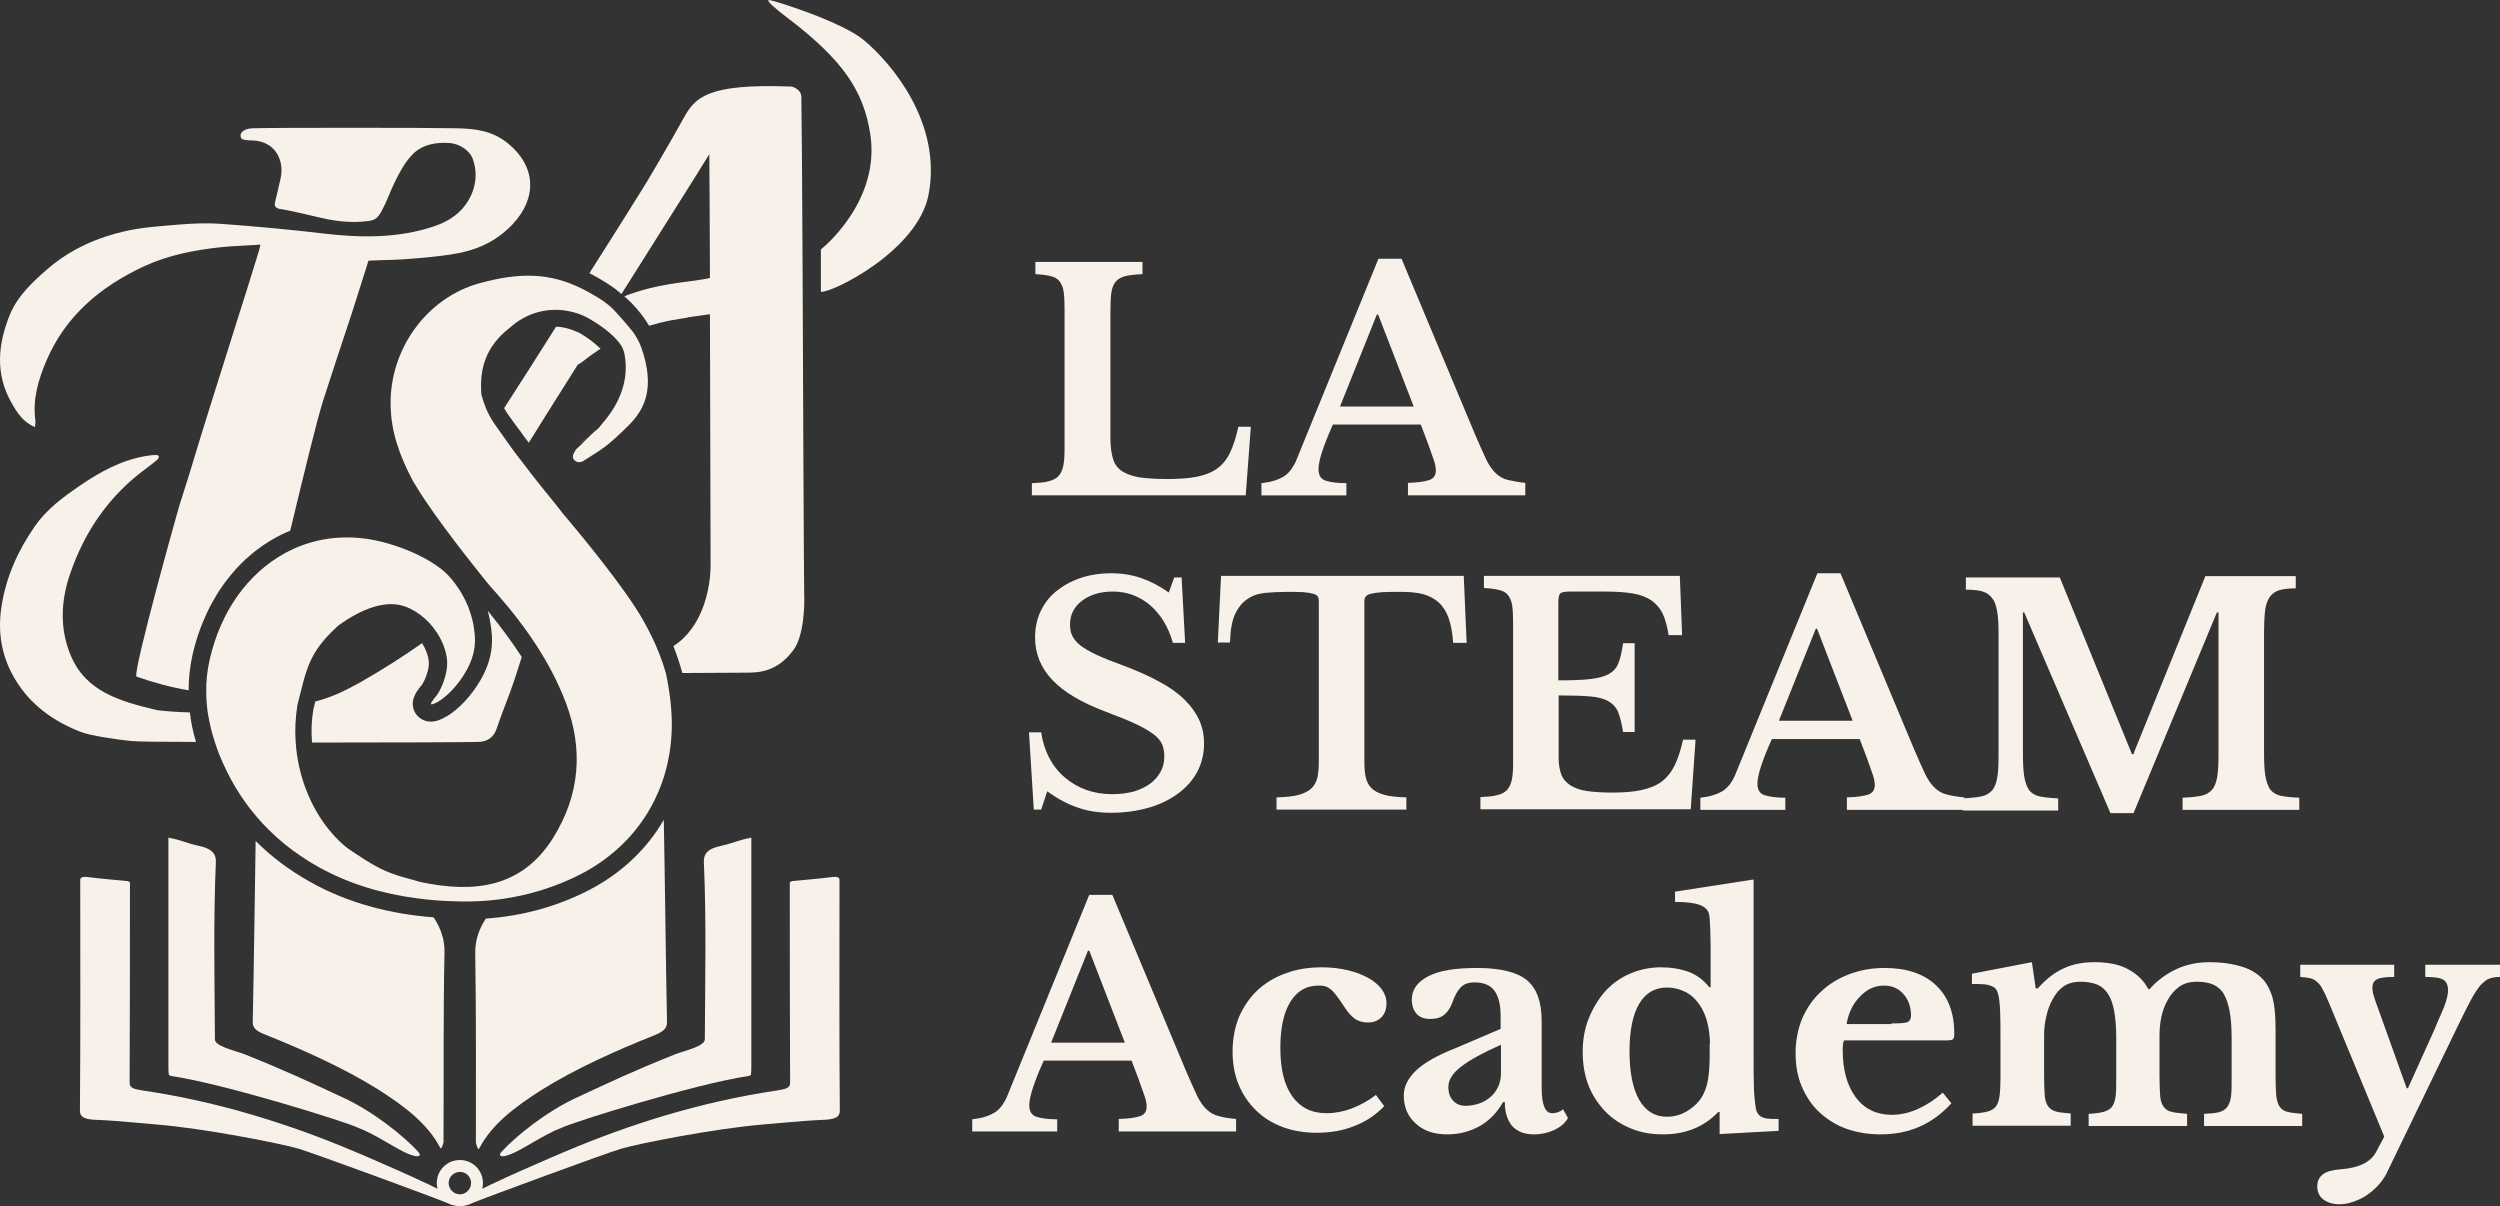 <?xml version="1.0" encoding="UTF-8"?>
<svg id="Capa_1" data-name="Capa 1" xmlns="http://www.w3.org/2000/svg" viewBox="0 0 779.73 376.2">
  <rect x="0" y="0" width="779.73" height="376.2" fill="#333333" stroke="none"/>
  <g>
    <g>
      <g>
        <path d="m52.53,261.5c0-.3.1-.3.2-.2,4.2.8,5.1,1.6,9.2,2.5,4.5.9,5.5,2.8,5.4,5.1-.8,18.3-.4,36-.3,55.2-.1,2.2,6,3.5,9.2,4.7,12.8,5.1,20.6,8.8,30.5,13.4,9.9,4.5,19.3,12.3,23.5,16.8.5.6,1.2,1.3.2,1.6-.6.2-2-.3-2.8-.6-3.6-1.3-10.6-6.3-15.8-8.2h0c-3.8-1.9-42-13.8-58.4-16.2-.3-.1-.6-.1-.8-.5-.1-1-.1-1.5-.1-2.5,0-23.6,0-47.4,0-71.1Z" style="fill: #f8f1ea; stroke-width: 0px;"/>
        <path d="m138.93,372.2c1.9,1.9,3.7,3.9,2.1,3.6-7.1-2.9-42.9-16-47.8-17.5s-29.5-6.4-44.6-7.6c-.6,0-12.4-1.2-17.9-1.4-4.1-.1-5.9-.7-5.8-3.1.2-22.9.1-45.7.1-68.6v-2.9c-.1-1.1.6-1.4,2.8-1.1,3.9.5,7.9.8,11.9,1.2,0,0-.1,0-.1-.1.3.2.6.3,1,.5h-.1c0,20.9,0,41.7-.1,62.6,0,1.6,1.6,1.9,4,2.3,24.4,3.6,46.6,10.8,66,19,.4.1,26.9,11.5,28.5,13.1Z" style="fill: #f8f1ea; stroke-width: 0px;"/>
        <path d="m138.33,356.2c-.1.7-.7,2.1-.8,2s-.4-.5-.4-.5c-3.7-7-10.6-12.5-19.5-18.1-10.3-6.4-22.4-11.9-35.1-17-2.6-1-3.8-2.1-3.7-3.9.4-18.8.6-37.6.9-56.4,4.9,4.9,10.5,9.1,16.9,12.7,6,3.4,12.5,6,19.5,7.9,6,1.6,12.2,2.7,19.1,3.2,2.4,3.6,3.5,7.2,3.4,11.1-.4,19.8-.2,39.4-.3,59Z" style="fill: #f8f1ea; stroke-width: 0px;"/>
      </g>
      <g>
        <path d="m234.33,261.5c0-.3-.1-.3-.2-.2-4.2.8-5.1,1.6-9.2,2.5-4.5.9-5.5,2.8-5.4,5.1.8,18.3.4,36,.3,55.2.1,2.2-6,3.5-9.2,4.7-12.8,5.1-20.6,8.8-30.5,13.4-9.9,4.5-19.3,12.3-23.5,16.8-.5.6-1.2,1.3-.2,1.6.6.2,2-.3,2.8-.6,3.6-1.3,10.6-6.3,15.8-8.2h0c3.8-1.9,42-13.8,58.4-16.2.3-.1.6-.1.8-.5.1-1,.1-1.5.1-2.5,0-23.6,0-47.4,0-71.1Z" style="fill: #f8f1ea; stroke-width: 0px;"/>
        <path d="m147.93,372.2c-1.9,1.9-3.7,3.9-2.1,3.6,7.1-2.9,42.9-16,47.8-17.5s29.5-6.4,44.6-7.6c.6,0,12.4-1.2,17.9-1.4,4.1-.1,5.9-.7,5.8-3.1-.2-22.9-.1-45.7-.1-68.6v-2.9c.1-1.1-.6-1.4-2.8-1.1-3.9.5-7.9.8-11.9,1.2,0,0,.1,0,.1-.1-.3.2-.6.3-1,.5h.1c0,20.9,0,41.7.1,62.6,0,1.6-1.6,1.9-4,2.3-24.4,3.6-46.6,10.8-66,19-.4.1-26.9,11.5-28.5,13.1Z" style="fill: #f8f1ea; stroke-width: 0px;"/>
        <path d="m208.03,318.9c0,1.8-1.1,2.8-3.7,3.9-12.8,5.1-24.9,10.6-35.2,17-8.9,5.6-15.8,11.1-19.5,18.1,0,0-.2.4-.4.5-.1.1-.7-1.3-.8-2,0-19.6.1-39.3-.2-58.9-.1-3.9,1-7.5,3.3-11,11.5-.8,22.3-3.8,32.2-8.9,10-5.2,18-12.7,23.3-21.9.4,21,.6,42.1,1,63.2Z" style="fill: #f8f1ea; stroke-width: 0px;"/>
      </g>
      <path d="m143.43,376.2c-4,0-7.2-3.2-7.2-7.2s3.2-7.2,7.2-7.2,7.2,3.2,7.2,7.2-3.2,7.2-7.2,7.2Zm0-10.7c-1.9,0-3.5,1.6-3.5,3.5s1.6,3.5,3.5,3.5,3.5-1.6,3.5-3.5-1.5-3.5-3.5-3.5Z" style="fill: #f8f1ea; stroke-width: 0px;"/>
    </g>
    <g>
      <g>
        <g>
          <path d="m159.93,69.9c-5.5,5.8-11.9,8.4-19.5,9.5-4,.6-8.2,1-12.2,1.3-4.4.4-6.8.3-13.3.6-2.1,6.5-3.2,10.3-5.2,16.4-3,9-6,18.1-8.9,27.1-1.8,5.5-6,22.8-10.3,40.7-14.8,6.1-26.2,20-30.5,38.8-.8,3.6-1.2,7.3-1.2,11-5.4-.9-11-2.4-16.3-4.3-.9-2.4,12.8-51.3,13.4-53.3,3.8-11.7,5.7-18.6,9.4-30.3,2.8-9,5.7-18,8.5-27,2.4-7.5,4.7-14.9,7-22.4.1-.4.2-.7.4-1.7-4.3.3-8.4.4-12.4.8-8.3.9-16.5,2.5-24,6-13.5,6.3-24.4,15.4-30.4,29.5-2.5,5.9-4.3,12-3.4,18.5.1.6-.1,1.2-.1,2.1-3.7-1.5-5.6-4.5-7.3-7.5-5.2-9.1-4.3-18.4-.5-27.7,2.5-5.9,7.1-10.1,11.8-14.2,7.1-6.1,15.5-9.8,24.5-11.8,5.5-1.2,11.2-1.5,16.8-2,4.1-.3,8.3-.5,12.5-.2,10.9.8,21.9,1.8,32.8,3.1,11.4,1.3,22.7,1.4,33.8-2.3,5.4-1.8,9.7-5,11.9-10.4,1.4-3.5,1.5-7.2.2-10.7-1-2.7-4.3-4.7-7.2-4.9-4.4-.3-8.7.5-11.7,3.7-2.3,2.4-4,5.6-5.5,8.7-1.7,3.5-2.1,5.3-4,8.8-1.1,2-1.9,2.8-3.9,3.1-5.3.7-10.1.2-15.2-1-4.1-.9-7.7-1.9-11.8-2.6-.7-.1-2.7-.2-2.4-1.9.2-1.2,1-4.1,1.8-7.8,1.2-5.7-1.7-11.5-8.7-11.8-1.3,0-3.1-.1-3.5-.6-.8-.9-.3-3.1,3.7-3.2,6-.2,53.3-.2,63.1,0,5.9.1,11.5.7,16.4,4.8,8.5,7,9.2,16.7,1.4,25.1Z" style="fill: #f8f1ea; stroke-width: 0px;"/>
          <path d="m61.13,231.4c-10.8,0-18.7-.1-20.4-.3-3.2-.3-12.5-1.6-15.5-2.8-8.5-3.3-15.7-8.4-20.5-16.4-4.2-7-5.5-14.5-4.3-22.5,1.4-9.4,5.2-17.8,10.6-25.5,3.6-5.1,8.6-8.8,13.7-12.3,6.4-4.4,13.1-8.1,20.9-9.4,1.2-.2,2.2-.3,3.1-.3s1.1.8.3,1.5-2,1.6-3.3,2.6c-11.4,8.3-19.1,19.3-23.7,32.5-3.1,8.7-3.5,17.6.1,26.1,4.7,11,15,14.1,26.9,16.9,3.3.4,6.7.6,10.2.7.3,3.1,1,6.1,1.9,9.2Z" style="fill: #f8f1ea; stroke-width: 0px;"/>
          <path d="m162.73,204.9c-.7,2.3-1.5,4.6-2.2,6.9-1.7,5.2-3.9,10.2-5.6,15.4-1,2.9-3,4.1-5.6,4.2-2.9.1-27.1.2-52,.2-.3-3.4-.2-6.9.4-10.3.2-.8.4-1.7.6-2.5,4.3-1.1,8.6-2.9,14.4-6.2,6.5-3.7,12.8-7.7,18.9-12,1.1,1.7,1.9,3.7,2.1,5.7.3,2.5-1.4,6.2-2,7.1l-.4.5c-1.6,2-3.3,4.3-2.3,7.4.6,1.8,2.1,3.1,3.9,3.6,1.2.3,2.4.2,3.7-.2,3.5-1.2,7.5-4.5,10.8-8.9,7.4-9.9,6.2-17.2,5.5-21.6l-.1-.4c-.1-.8-.3-1.9-.7-3.3,4.1,5,7.6,9.8,10.6,14.4Z" style="fill: #f8f1ea; stroke-width: 0px;"/>
        </g>
        <path d="m180.33,103.8c-1.1-.6-2.3-1.1-3.5-1.4-1.1-.3-2.3-.5-3.4-.5-6.1,9.7-12,18.9-16.2,25.4.8,1.4,1.7,2.7,2.9,4.3.7.9,1.4,2,2.3,3.1.6.9,1.5,2.1,2.5,3.4.3-.5.5-.9.8-1.3.7-1.2,6.6-10.6,14.5-23.1.6-.3,1.1-.6,1.6-1,1.1-.9,2.7-2.1,4.5-3.3.3-.2.6-.4,1-.6-1.7-1.5-4.2-3.5-7-5Zm0,0c-1.1-.6-2.3-1.1-3.5-1.4-1.1-.3-2.3-.5-3.4-.5-6.1,9.7-12,18.9-16.2,25.4.8,1.4,1.7,2.7,2.9,4.3.7.9,1.4,2,2.3,3.1.6.9,1.5,2.1,2.5,3.4.3-.5.5-.9.8-1.3.7-1.2,6.6-10.6,14.5-23.1.6-.3,1.1-.6,1.6-1,1.1-.9,2.7-2.1,4.5-3.3.3-.2.6-.4,1-.6-1.7-1.5-4.2-3.5-7-5Zm0,0c-1.1-.6-2.3-1.1-3.5-1.4-1.1-.3-2.3-.5-3.4-.5-6.1,9.7-12,18.9-16.2,25.4.8,1.4,1.7,2.7,2.9,4.3.7.9,1.4,2,2.3,3.1.6.9,1.5,2.1,2.5,3.4.3-.5.5-.9.8-1.3.7-1.2,6.6-10.6,14.5-23.1.6-.3,1.1-.6,1.6-1,1.1-.9,2.7-2.1,4.5-3.3.3-.2.6-.4,1-.6-1.7-1.5-4.2-3.5-7-5Zm0,0c-1.1-.6-2.3-1.1-3.5-1.4-1.1-.3-2.3-.5-3.4-.5-6.1,9.7-12,18.9-16.2,25.4.8,1.4,1.7,2.7,2.9,4.3.7.9,1.4,2,2.3,3.1.6.9,1.5,2.1,2.5,3.4.3-.5.5-.9.8-1.3.7-1.2,6.6-10.6,14.5-23.1.6-.3,1.1-.6,1.6-1,1.1-.9,2.7-2.1,4.5-3.3.3-.2.6-.4,1-.6-1.7-1.5-4.2-3.5-7-5Zm0,0c-1.1-.6-2.3-1.1-3.5-1.4-1.1-.3-2.3-.5-3.4-.5-6.1,9.7-12,18.9-16.2,25.4.8,1.4,1.7,2.7,2.9,4.3.7.9,1.4,2,2.3,3.1.6.9,1.5,2.1,2.5,3.4.3-.5.5-.9.8-1.3.7-1.2,6.6-10.6,14.5-23.1.6-.3,1.1-.6,1.6-1,1.1-.9,2.7-2.1,4.5-3.3.3-.2.6-.4,1-.6-1.7-1.5-4.2-3.5-7-5Zm0,0c-1.1-.6-2.3-1.1-3.5-1.4-1.1-.3-2.3-.5-3.4-.5-6.1,9.7-12,18.9-16.2,25.4.8,1.4,1.7,2.7,2.9,4.3.7.9,1.4,2,2.3,3.1.6.9,1.5,2.1,2.5,3.4.3-.5.5-.9.8-1.3.7-1.2,6.6-10.6,14.5-23.1.6-.3,1.1-.6,1.6-1,1.1-.9,2.7-2.1,4.5-3.3.3-.2.6-.4,1-.6-1.7-1.5-4.2-3.5-7-5Zm0,0c-1.1-.6-2.3-1.1-3.5-1.4-1.1-.3-2.3-.5-3.4-.5-6.1,9.7-12,18.9-16.2,25.4.8,1.4,1.7,2.7,2.9,4.3.7.9,1.4,2,2.3,3.1.6.9,1.5,2.1,2.5,3.4.3-.5.5-.9.8-1.3.7-1.2,6.6-10.6,14.5-23.1.6-.3,1.1-.6,1.6-1,1.1-.9,2.7-2.1,4.5-3.3.3-.2.6-.4,1-.6-1.7-1.5-4.2-3.5-7-5Zm70.5,82.1c-.1-2-.4-72.8-.5-100v-.7c-.1-25.9-.3-50.3-.4-55,0,0,.1-1.3-1.2-2.3s-2.1-.9-2.1-.9c-26.1-1-29.9,3.4-33.5,10s-12.2,21.2-12.6,21.7c-3.3,5.3-9.6,15.4-16.7,26.5,2.3,1.2,4.6,2.5,6.9,4.1.4.2,1.6,1.1,3.1,2.4,11-17.5,22.3-35.3,27.4-43.6.1,7.1.1,21.7.2,38.6-3.1.7-6.2,1-9.1,1.4-4.6.6-9.2,1.5-13.6,2.9-1.4.4-2.7.9-4,1.4,2.5,2.2,5.5,5.4,7.7,9.2.1,0,.2-.1.4-.1,2-.6,4-1.1,6-1.5,1.2-.2,2.3-.4,3.5-.6.6-.1,1.2-.2,1.8-.3.3,0,.4-.1.4-.1,0,0,.1,0,.5-.1,2.1-.3,4.3-.6,6.4-.9.1,34.2.2,72.8.2,78.2,0,7.6-2.6,19.6-11.6,25.3,1.1,2.8,2,5.6,2.8,8.4h2.1c1.4,0,18-.1,18-.1,3.8,0,9.5-.3,14.4-6.9,3.6-4.5,3.6-15.1,3.5-17Zm-74-83.5c-1.1-.3-2.3-.5-3.4-.5-6.1,9.7-12,18.9-16.2,25.4.8,1.4,1.7,2.7,2.9,4.3.7.9,1.4,2,2.3,3.1.6.9,1.5,2.1,2.5,3.4.3-.5.5-.9.8-1.3.7-1.2,6.6-10.6,14.5-23.1.6-.3,1.1-.6,1.6-1,1.1-.9,2.7-2.1,4.5-3.3.3-.2.6-.4,1-.6-1.6-1.6-4.1-3.6-6.9-5.1-1.2-.5-2.4-1-3.6-1.3Zm3.5,1.4c-1.1-.6-2.3-1.1-3.5-1.4-1.1-.3-2.3-.5-3.4-.5-6.1,9.7-12,18.9-16.2,25.4.8,1.4,1.7,2.7,2.9,4.3.7.9,1.4,2,2.3,3.1.6.9,1.5,2.1,2.5,3.4.3-.5.5-.9.8-1.3.7-1.2,6.6-10.6,14.5-23.1.6-.3,1.1-.6,1.6-1,1.1-.9,2.7-2.1,4.5-3.3.3-.2.6-.4,1-.6-1.7-1.5-4.2-3.5-7-5Zm0,0c-1.1-.6-2.3-1.1-3.5-1.4-1.1-.3-2.3-.5-3.4-.5-6.1,9.7-12,18.9-16.2,25.4.8,1.4,1.7,2.7,2.9,4.3.7.9,1.4,2,2.3,3.1.6.9,1.5,2.1,2.5,3.4.3-.5.5-.9.8-1.3.7-1.2,6.6-10.6,14.5-23.1.6-.3,1.1-.6,1.6-1,1.1-.9,2.7-2.1,4.5-3.3.3-.2.6-.4,1-.6-1.7-1.5-4.2-3.5-7-5Zm0,0c-1.1-.6-2.3-1.1-3.5-1.4-1.1-.3-2.3-.5-3.4-.5-6.1,9.7-12,18.9-16.2,25.4.8,1.4,1.7,2.7,2.9,4.3.7.9,1.4,2,2.3,3.1.6.9,1.5,2.1,2.5,3.4.3-.5.5-.9.8-1.3.7-1.2,6.6-10.6,14.5-23.1.6-.3,1.1-.6,1.6-1,1.1-.9,2.7-2.1,4.5-3.3.3-.2.6-.4,1-.6-1.7-1.5-4.2-3.5-7-5Zm0,0c-1.1-.6-2.3-1.1-3.5-1.4-1.1-.3-2.3-.5-3.4-.5-6.1,9.7-12,18.9-16.2,25.4.8,1.4,1.7,2.7,2.9,4.3.7.9,1.4,2,2.3,3.1.6.9,1.5,2.1,2.5,3.4.3-.5.5-.9.8-1.3.7-1.2,6.6-10.6,14.5-23.1.6-.3,1.1-.6,1.6-1,1.1-.9,2.7-2.1,4.5-3.3.3-.2.6-.4,1-.6-1.7-1.5-4.2-3.5-7-5Zm0,0c-1.1-.6-2.3-1.1-3.5-1.4-1.1-.3-2.3-.5-3.4-.5-6.1,9.7-12,18.9-16.2,25.4.8,1.4,1.7,2.7,2.9,4.3.7.9,1.4,2,2.3,3.1.6.9,1.5,2.1,2.5,3.4.3-.5.5-.9.8-1.3.7-1.2,6.6-10.6,14.5-23.1.6-.3,1.1-.6,1.6-1,1.1-.9,2.7-2.1,4.5-3.3.3-.2.6-.4,1-.6-1.7-1.5-4.2-3.5-7-5Zm0,0c-1.1-.6-2.3-1.1-3.5-1.4-1.1-.3-2.3-.5-3.4-.5-6.1,9.7-12,18.9-16.2,25.4.8,1.4,1.7,2.7,2.9,4.3.7.9,1.4,2,2.3,3.1.6.9,1.5,2.1,2.5,3.4.3-.5.5-.9.8-1.3.7-1.2,6.6-10.6,14.5-23.1.6-.3,1.1-.6,1.6-1,1.1-.9,2.7-2.1,4.5-3.3.3-.2.6-.4,1-.6-1.7-1.5-4.2-3.5-7-5Z" style="fill: #f8f1ea; stroke-width: 0px;"/>
        <path d="m239.93,0c-1.5-.1,2.8,3.4,5.2,5.2,17.9,13.5,24.2,23.2,26.3,36.6,3.3,21.3-15.4,36-15.4,36v13.2c3.2.5,30.3-12.7,33.6-30.4,4.2-22.2-11.5-40.8-20.1-48C262.53,6.7,241.23.1,239.93,0Z" style="fill: #f8f1ea; stroke-width: 0px;"/>
      </g>
      <g>
        <path d="m180.43,138.8c.8-.8,1.6-1.7,2.5-2.5-.9.9-1.7,1.7-2.5,2.5Z" style="fill: #f8f1ea; stroke-width: 0px;"/>
        <path d="m209.53,225.1c.1,9-1.8,17.3-5.5,24.7-4.8,9.6-12.6,17.5-22.8,22.8-8,4.1-16.3,6.6-24.7,7.8h0c-4.9.7-9.9.9-14.9.7-3.9-.1-7.7-.4-11.4-.9h0c-10.8-1.4-21.2-4.4-30.9-9.8-7.5-4.2-14-9.4-19.4-15.8h0c-4.8-5.6-8.6-12-11.6-19.4-.5-1.2-.9-2.5-1.3-3.7-1-3-1.7-6-2.2-9-.3-2.1-.5-4.3-.5-6.4-.1-3.5.3-7,1.1-10.5,3.4-14.9,11.9-26.8,23.5-33.1,7.3-4,15.8-5.7,25-4.5,9.8,1.3,21.4,6.5,26.1,11.7,2.9,3.2,4.8,6.6,6.1,9.8.7,1.9,1.2,3.7,1.5,5.2.6,4,1.8,9.5-4.4,17.9-3.2,4.2-6.3,6.4-8.2,7-1.5.5.1-1.4,1.3-2.9,1.2-1.6,3.5-6.7,3.1-10.9-.3-3-1.5-5.9-3.1-8.4-2.9-4.5-7.4-7.7-11.2-8.6-5.2-1.3-12,.8-19.6,6.3-9.5,8.6-9.9,13.7-12.8,24.9v.1c-.6,3.9-.8,7.7-.5,11.5.7,10.5,4.7,20.2,10.3,27.1,2.2,2.7,4.5,5,7.1,6.7,6.2,4.2,9.6,6,12.8,7.1h0c2.6,1,5.1,1.5,8.7,2.6,16.6,3.5,31.6,1.9,41.4-13.8,8.4-13.5,9.4-27.6,4-42-2.9-7.7-6.8-14.6-11.3-21.1h0c-2.7-3.9-5.6-7.6-8.7-11.2-1.1-1.3-2.3-2.7-3.5-4-.5-.6-1-1.2-1.5-1.8-.3-.4-11.8-14.5-18.9-25.1-1.3-1.9-2.4-3.7-3.3-5.2-.3-.4-.5-.8-.7-1.2-3.8-7.2-6.7-14.8-6.8-23.4-.3-17.4,11.2-33.3,27.5-37.9,12.6-3.5,22-3.4,32.1,1.6,2.2,1.1,4.5,2.4,6.9,4,0,0,1.4,1.1,1.8,1.4,2.1,1.8,7,7.7,7.5,8.4,1,1.5,1.8,3,2.4,4.6,4.4,12.6,1,19.2-3.7,24-3.4,3.4-5.5,5.3-7.6,6.9-1.9,1.4-3.8,2.6-6.7,4.4-.3.3-2.1,1.1-3.2-.6-.6-1.1.7-2.8,1.1-3.2.4-.3.7-.7,1.1-1,.8-.8,1.6-1.7,2.5-2.5l.5-.5c.7-.7,1.6-1.5,2.7-2.4.4-.5.8-1,1.2-1.5,7.1-8.1,8.1-16.2,6.7-22.2-.3-1.2-1-2.4-2-3.5-2.6-3.1-6.9-5.8-9.2-7.1-2-1.1-4.1-1.8-6.3-2.2-6.2-1.2-12.9.5-18.1,5.2-7.6,5.9-9.5,12.8-8.9,20.8,1.2,4.4,2.5,6.9,4.3,9.5,1.1,1.6,2.4,3.3,3.9,5.5,1,1.4,2.4,3.4,4.1,5.5,3.5,4.7,8,10.3,10.8,13.7,1.4,1.8,2.4,3,2.5,3.2.1.1.5.6,1.3,1.5,4.3,5.1,18.1,21.8,23.6,31.6,1.9,3.4,3.6,6.8,5,10.4.8,2,1.5,4.1,2.1,6.2,1,4.8,1.7,9.8,1.8,15Z" style="fill: #f8f1ea; stroke-width: 0px;"/>
        <path d="m182.93,136.2c-.9.9-1.7,1.8-2.5,2.5.8-.7,1.6-1.5,2.5-2.5Z" style="fill: #f8f1ea; stroke-width: 0px;"/>
      </g>
    </g>
  </g>
  <g>
    <path d="m388.53,154.5h-66.7v-3.8c2.1-.1,3.9-.2,5.2-.6,1.4-.3,2.4-.9,3.1-1.6.7-.8,1.2-1.8,1.5-3.2.3-1.4.4-3.2.4-5.4v-43.7c0-2.2-.1-4-.3-5.3-.2-1.4-.7-2.4-1.3-3.2-.6-.8-1.6-1.3-2.8-1.6-1.2-.3-2.8-.5-4.7-.6v-3.8h33.4v3.8c-2.2.1-4,.3-5.3.6-1.3.3-2.3.9-3,1.7-.7.8-1.2,2-1.4,3.4-.2,1.5-.3,3.4-.3,5.8v39.6c0,2.6.3,4.8.8,6.5s1.5,3,2.9,3.9,3.2,1.5,5.4,1.9c2.3.3,5.1.5,8.4.5,3.7,0,6.9-.2,9.4-.7s4.6-1.3,6.3-2.5,3.1-2.9,4.1-5,1.9-4.8,2.6-8.1h3.9l-1.6,21.4Z" style="fill: #f8f1ea; stroke-width: 0px;"/>
    <path d="m443.13,132.4h-27.4c-3,6.7-4.5,11.3-4.5,13.9,0,1.9.7,3.1,2.2,3.6s3.6.8,6.5.8v3.8h-26.5v-3.8c1.5-.2,2.9-.4,4-.8,1.1-.3,2.1-.8,3-1.3.9-.6,1.6-1.3,2.3-2.2.6-.9,1.3-2,1.8-3.4l25.4-62.3h7.2l23.1,55.2c1.4,3.2,2.5,5.7,3.4,7.6.9,1.8,1.9,3.2,3,4.2s2.3,1.7,3.7,2,3.2.7,5.4.9v3.9h-36.6v-3.9c3.1-.1,5.3-.4,6.7-.9s2-1.5,2-3c0-.9-.2-2-.7-3.4s-1.1-3.1-1.8-5.1l-2.2-5.8Zm-25.2-5.6h23l-11.1-28.7h-.4l-11.5,28.7Z" style="fill: #f8f1ea; stroke-width: 0px;"/>
  </g>
  <g>
    <path d="m320.93,228.4h3.8c.9,6,3.4,10.7,7.4,14.1,4,3.4,8.9,5.2,14.8,5.2,2.4,0,4.6-.3,6.6-.8,2-.6,3.7-1.4,5.1-2.4,1.4-1,2.5-2.3,3.3-3.7s1.2-3,1.2-4.8c0-1.5-.2-2.8-.7-3.9-.5-1.1-1.4-2.2-2.8-3.2-1.4-1-3.2-2.1-5.6-3.2-2.4-1.1-5.4-2.3-9.1-3.7-7.5-2.8-13.1-6.1-16.7-9.9-3.6-3.8-5.4-8.2-5.4-13.3,0-3,.6-5.7,1.7-8.1,1.2-2.5,2.8-4.6,4.9-6.3s4.6-3.1,7.5-4.1,6.2-1.5,9.7-1.5c3.3,0,6.4.5,9.3,1.5,2.9,1,5.8,2.5,8.6,4.5l1.7-4.7h2.3l1.1,20.4h-3.8c-1.5-5.2-4-9.1-7.3-11.9-3.3-2.7-7.1-4.1-11.4-4.1-4,0-7.2,1-9.7,2.9s-3.7,4.4-3.7,7.4c0,1.3.2,2.5.7,3.5s1.3,2,2.5,3c1.2.9,2.9,1.9,5,2.9s4.9,2.1,8.2,3.3c4.5,1.7,8.4,3.4,11.6,5.2,3.2,1.7,5.8,3.6,7.8,5.6s3.5,4.1,4.5,6.3,1.5,4.6,1.5,7.3c0,3.2-.7,6.1-2.1,8.8-1.4,2.6-3.4,4.9-6,6.8s-5.6,3.4-9.1,4.4-7.4,1.6-11.7,1.6c-3.9,0-7.4-.5-10.4-1.6-3.1-1-6.3-2.7-9.6-5.1l-1.9,5.7h-2.3l-1.5-24.1Z" style="fill: #f8f1ea; stroke-width: 0px;"/>
    <path d="m457.43,200.5h-4.2c-.2-3.1-.7-5.7-1.4-7.7s-1.8-3.7-3.1-4.9c-1.4-1.2-3-2.1-4.9-2.6s-4.2-.7-6.8-.7-4.5,0-6,.1-2.7.3-3.5.5-1.3.5-1.6.9-.4.9-.4,1.4v49.6c0,2,.1,3.8.4,5.2s.9,2.6,1.8,3.5c.9.9,2.2,1.6,4,2.1,1.7.5,4,.7,6.9.8v3.8h-40.5v-3.8c2.9-.1,5.2-.3,7-.8,1.7-.5,3.1-1.2,4-2.1.9-.9,1.5-2.1,1.8-3.5.3-1.5.4-3.2.4-5.2v-49.6c0-.6-.1-1-.3-1.4s-.7-.7-1.4-.9-1.7-.4-3-.5-3-.1-5.2-.1-4.5.1-6.7.3-4,.8-5.6,1.9c-1.6,1-2.9,2.6-3.9,4.7-1,2.1-1.5,5.1-1.6,8.9h-3.8l1-20.8h75.7l.9,20.9Z" style="fill: #f8f1ea; stroke-width: 0px;"/>
    <path d="m485.93,212.2c4.1,0,7.4-.1,10-.4s4.5-.8,5.9-1.6,2.4-1.9,3-3.5c.6-1.5,1-3.6,1.4-6.1h3.6v27.7h-3.6c-.4-2.5-.9-4.5-1.5-6.1-.6-1.5-1.7-2.7-3.1-3.5s-3.3-1.3-5.8-1.5c-2.4-.2-5.7-.3-9.7-.3v19.5c0,2,.3,3.7.8,5.1.5,1.4,1.5,2.5,2.8,3.4,1.3.8,3,1.5,5.1,1.8s4.7.5,7.8.5c3.7,0,6.8-.2,9.3-.8,2.5-.5,4.7-1.4,6.3-2.6,1.7-1.3,3-2.9,4.1-5.1,1-2.1,1.9-4.8,2.6-8h3.9l-1.5,21.7h-65.6v-3.8c2.1-.1,3.9-.2,5.2-.6,1.4-.3,2.4-.9,3.1-1.6.7-.8,1.2-1.8,1.5-3.2s.4-3.2.4-5.4v-43.7c0-2.2-.1-4-.3-5.3-.2-1.4-.7-2.4-1.3-3.2-.6-.8-1.6-1.3-2.8-1.6-1.2-.3-2.8-.5-4.7-.6v-3.8h61.1l.7,18.5h-4.2c-.4-2.6-1-4.8-1.8-6.6-.8-1.7-2-3.1-3.5-4.2-1.5-1-3.4-1.8-5.8-2.2s-5.2-.6-8.7-.6h-10.9c-1.7,0-2.7.2-3.1.6-.4.4-.6,1.4-.6,2.9v24.2h-.1Z" style="fill: #f8f1ea; stroke-width: 0px;"/>
    <path d="m580.03,230.5h-27.4c-3,6.7-4.5,11.3-4.5,13.9,0,1.9.7,3.1,2.2,3.6s3.6.8,6.5.8v3.8h-26.5v-3.8c1.5-.2,2.9-.4,4-.8,1.1-.3,2.1-.8,3-1.3.9-.6,1.6-1.3,2.3-2.2.6-.9,1.3-2,1.8-3.4l25.4-62.3h7.2l23.1,55.2c1.4,3.2,2.5,5.7,3.4,7.6.9,1.8,1.9,3.2,3,4.2s2.3,1.7,3.7,2c1.4.4,3.2.7,5.4.9v3.9h-36.6v-3.9c3.1-.1,5.3-.4,6.7-.9,1.4-.5,2-1.5,2-3,0-.9-.2-2-.7-3.4s-1.1-3.1-1.8-5.1l-2.2-5.8Zm-25.2-5.7h23l-11.1-28.7h-.4l-11.5,28.7Z" style="fill: #f8f1ea; stroke-width: 0px;"/>
    <path d="m665.53,234.8l22.3-55.1h28.2v3.8c-2.1,0-3.9.2-5.2.6-1.3.4-2.3,1.2-3,2.2-.7,1.1-1.2,2.5-1.4,4.4-.2,1.9-.3,4.2-.3,7v36.7c0,3.2.1,5.6.4,7.5.3,1.8.8,3.2,1.5,4.3.8,1,1.9,1.7,3.3,2,1.5.3,3.4.5,5.8.6v3.8h-36.4v-3.8c2.4-.1,4.3-.3,5.8-.6s2.6-1,3.4-1.9,1.3-2.3,1.6-4c.3-1.7.4-4.1.4-7v-44.3h-.5l-26,62.6h-7.2l-26.9-62.6h-.4v43.6c0,3.2.1,5.6.4,7.5s.8,3.2,1.5,4.3c.8,1,1.9,1.7,3.3,2,1.5.3,3.4.5,5.8.6v3.8h-29.8v-3.8c2.4-.1,4.3-.3,5.8-.6s2.6-1,3.4-1.9,1.3-2.3,1.6-4c.3-1.7.4-4.1.4-7v-38c0-2.6-.1-4.9-.4-6.6-.3-1.8-.7-3.2-1.5-4.2-.7-1-1.7-1.8-3-2.2s-3.1-.6-5.3-.6v-3.8h29.3l22.5,55.1h.6v-.4Z" style="fill: #f8f1ea; stroke-width: 0px;"/>
  </g>
  <g>
    <path d="m352.93,330.8h-27.4c-3,6.7-4.5,11.3-4.5,13.9,0,1.9.7,3.1,2.2,3.6s3.6.8,6.5.8v3.8h-26.5v-3.8c1.5-.2,2.9-.4,4-.8,1.1-.3,2.1-.8,3-1.3.9-.6,1.6-1.3,2.3-2.2.6-.9,1.3-2,1.8-3.4l25.4-62.3h7.2l23.1,55.2c1.4,3.2,2.5,5.7,3.4,7.6.9,1.8,1.9,3.2,3,4.2s2.3,1.7,3.7,2c1.4.4,3.2.7,5.4.9v3.9h-36.6v-3.9c3.1-.1,5.3-.4,6.7-.9s2-1.5,2-3c0-.9-.2-2-.7-3.4s-1.1-3.1-1.8-5.1l-2.2-5.8Zm-25.1-5.6h23l-11.1-28.7h-.4l-11.5,28.7Z" style="fill: #f8f1ea; stroke-width: 0px;"/>
    <path d="m431.73,345c-2.5,2.6-5.5,4.7-9.1,6.1-3.6,1.5-7.6,2.2-11.9,2.2-3.9,0-7.5-.6-10.7-1.8s-6-2.9-8.3-5.2c-2.3-2.2-4.1-4.9-5.4-8-1.3-3.1-1.9-6.6-1.9-10.4s.7-7.5,2-10.7c1.4-3.2,3.3-6,5.7-8.3,2.5-2.3,5.4-4.1,8.8-5.3,3.4-1.3,7.2-1.9,11.3-1.9,2.9,0,5.6.3,8.1.9,2.5.6,4.6,1.4,6.4,2.4,1.8,1,3.2,2.2,4.2,3.5,1,1.4,1.5,2.8,1.5,4.4,0,1.8-.5,3.3-1.6,4.4-1.1,1.1-2.5,1.6-4.3,1.6-1.5,0-2.8-.4-3.9-1.1-1.1-.8-2.2-2-3.3-3.7-1-1.5-1.8-2.7-2.5-3.6-.7-.9-1.3-1.6-1.9-2-.6-.5-1.2-.8-1.7-.9-.6-.2-1.3-.2-2.1-.2-3.7,0-6.6,1.7-8.7,5.1-2.1,3.4-3.1,8.2-3.1,14.3,0,6.6,1.2,11.6,3.7,15.1s6,5.3,10.7,5.3c2.6,0,5.3-.5,7.9-1.5,2.6-1,5.2-2.4,7.5-4.2l2.6,3.5Z" style="fill: #f8f1ea; stroke-width: 0px;"/>
    <path d="m468.03,320.9v-4c0-3.7-.7-6.3-2-8s-3.4-2.5-6.1-2.5c-1.9,0-3.3.5-4.3,1.5s-1.9,2.6-2.7,4.9c-.6,1.6-1.4,2.8-2.5,3.7s-2.5,1.3-4.4,1.3c-1.8,0-3.2-.5-4.2-1.6s-1.5-2.6-1.5-4.5c0-3,1.7-5.4,5.1-7.2,3.4-1.8,8.5-2.6,15.3-2.6,7.2,0,12.4,1.3,15.5,3.8,3.1,2.6,4.6,6.8,4.6,12.8v20.7c0,5.4,1.1,8,3.3,8,1.2,0,2.4-.4,3.4-1.2l1.5,2.7c-.9,1.6-2.3,2.8-4.2,3.7-1.9.9-4,1.4-6.4,1.4-3,0-5.2-.9-6.8-2.6-1.5-1.8-2.3-4.3-2.3-7.5h-.5c-1.9,3.3-4.3,5.8-7.3,7.5s-6.4,2.6-10.2,2.6c-4.1,0-7.3-1.1-9.8-3.4-2.5-2.2-3.7-5.2-3.7-8.7,0-2.8,1.3-5.4,3.8-7.8,2.5-2.4,6.7-4.8,12.6-7.1l13.8-5.9Zm0,5c-5.4,2.4-9.5,4.6-12.2,6.7-2.7,2-4.1,4.2-4.1,6.4,0,1.8.5,3.3,1.5,4.3,1,1.1,2.3,1.6,3.9,1.6,1.5,0,3-.3,4.4-.8s2.5-1.2,3.5-2.1c1-.9,1.7-1.9,2.3-3.2.5-1.2.8-2.5.8-3.9v-9h-.1Z" style="fill: #f8f1ea; stroke-width: 0px;"/>
    <path d="m536.33,346.8h-.4c-4.5,4.7-10.2,7-17.3,7-3.7,0-7-.6-10.1-1.9-3.1-1.3-5.7-3-7.9-5.3-2.2-2.3-4-5-5.2-8.1s-1.8-6.6-1.8-10.4.6-7.3,1.9-10.5,3-6,5.1-8.4c2.2-2.4,4.7-4.2,7.7-5.5s6.2-2,9.7-2c3.2,0,6.1.5,8.6,1.4s4.7,2.6,6.5,4.8h.4v-8c0-3.7,0-6.9-.1-9.6-.1-2.7-.2-4.4-.4-5.2-.3-1.3-1.3-2.3-3-2.9-1.6-.6-4.2-.9-7.6-.9v-3.2l24.5-3.8v54.1c0,4.7,0,8.4.1,10.9.1,2.6.3,4.5.5,5.8.1.8.3,1.5.6,2,.3.5.6.9,1.2,1.2.5.3,1.2.5,2.1.6s2,.1,3.3.1v3.7l-18.4,1v-6.9h0Zm-3-21.1c0-2.4-.3-4.6-.8-6.7-.5-2-1.3-3.9-2.3-5.4-1.2-1.8-2.6-3.2-4.5-4.2-1.8-.9-3.7-1.4-5.8-1.4-3.8,0-6.7,1.7-8.7,5.1-2,3.4-3,8.4-3,14.8s1,11.6,3,15.1,4.9,5.3,8.6,5.3c2.1,0,4.2-.5,6.1-1.6s3.5-2.5,4.7-4.3c.9-1.4,1.6-3.1,2-5.2s.6-4.7.6-7.9v-3.6h.1Z" style="fill: #f8f1ea; stroke-width: 0px;"/>
    <path d="m608.63,344.1c-5.9,6.5-13.2,9.7-22,9.7-4,0-7.6-.6-10.9-1.8s-6-3-8.4-5.2c-2.3-2.2-4.1-4.9-5.4-8s-1.9-6.5-1.9-10.3.7-7.5,2-10.7c1.4-3.2,3.3-6.1,5.8-8.4,2.5-2.4,5.4-4.2,8.8-5.5s7.1-2,11.2-2c6.8,0,12.2,1.8,16,5.4,3.8,3.6,5.7,8.6,5.7,15.1,0,1-.2,1.6-.5,1.8s-1.2.3-2.7.3h-31.2c-.3.6-.4,1.6-.4,3.1,0,6.2,1.4,11.1,4.1,14.7,2.7,3.6,6.5,5.4,11.2,5.4,2.7,0,5.4-.6,8.1-1.8s5.3-2.9,7.8-5.1l2.7,3.3Zm-18.7-24.9c2.6,0,4.2-.1,5-.4.7-.3,1.1-1,1.1-2,0-2.8-.8-5-2.4-6.8s-3.6-2.6-6.1-2.6c-2.8,0-5.2,1.1-7.4,3.4-2.2,2.2-3.6,5.1-4.2,8.6h14v-.2Z" style="fill: #f8f1ea; stroke-width: 0px;"/>
    <path d="m637.53,335.4c0,2.6.1,4.7.2,6.2s.5,2.7,1.1,3.5,1.4,1.3,2.5,1.6,2.6.4,4.5.6v3.8h-30.6v-3.8c1.9-.1,3.5-.3,4.6-.6,1.2-.3,2-.8,2.6-1.5.6-.8,1-1.8,1.2-3.3.2-1.4.3-3.3.3-5.7v-11.7c0-3.6,0-6.6-.1-9s-.3-4-.5-4.9c-.2-.8-.4-1.5-.7-1.9-.3-.5-.7-.9-1.4-1.1-.6-.3-1.4-.5-2.4-.6s-2.2-.1-3.8-.1v-3.2l18.7-3.6,1.2,8.2h.6c2.7-3,5.4-5.1,8.2-6.3,2.7-1.3,5.9-1.9,9.5-1.9,4.3,0,7.8.7,10.5,2.2,2.8,1.5,4.9,3.5,6.3,6.2h.4c2.3-2.6,5.1-4.7,8.3-6.2,3.2-1.5,6.7-2.2,10.4-2.2,3.9,0,7.2.5,10.1,1.4s5.1,2.3,6.7,4.1c1.3,1.5,2.2,3.3,2.9,5.7.6,2.3.9,5.6.9,9.7v14.6c0,2.6.1,4.6.2,6.1.2,1.5.5,2.7,1.1,3.5s1.4,1.4,2.5,1.6c1.1.3,2.6.4,4.5.6v3.8h-30.6v-3.8c1.9-.1,3.5-.2,4.6-.5s2-.8,2.6-1.6,1-1.9,1.2-3.3c.2-1.4.2-3.3.2-5.7v-12.4c0-3.3-.2-6.1-.6-8.3-.4-2.3-1-4.1-1.8-5.5s-2-2.4-3.3-3c-1.4-.6-3.1-.9-5.1-.9-2.3,0-4.1.5-5.6,1.6s-2.7,2.5-3.6,4.2c-1.7,3-2.5,6.7-2.5,11.1v12.5c0,2.6.1,4.6.2,6.1s.5,2.7,1.1,3.5,1.4,1.4,2.6,1.6c1.1.3,2.7.4,4.7.6v3.8h-30.7v-3.8c1.9-.1,3.5-.3,4.6-.6s2-.8,2.6-1.5c.6-.8,1-1.8,1.2-3.3.2-1.4.2-3.3.2-5.7v-12.4c0-3.3-.2-6.1-.6-8.3-.4-2.3-1-4.1-1.9-5.5s-2-2.4-3.4-3-3.2-.9-5.3-.9-3.9.5-5.3,1.5-2.5,2.4-3.4,4.1c-.8,1.5-1.5,3.2-1.9,5.2-.5,2-.7,4-.7,6.1v12.3h0Z" style="fill: #f8f1ea; stroke-width: 0px;"/>
    <path d="m744.43,365.8c-.7,1.4-1.6,2.7-2.7,3.9s-2.3,2.2-3.6,3.1c-1.3.9-2.7,1.5-4.1,2s-2.8.8-4.3.8c-2.1,0-3.8-.5-5.1-1.5-1.3-1-1.9-2.4-1.9-4.1,0-1.6.6-2.8,1.7-3.7s3-1.4,5.5-1.6c5.7-.4,9.4-2.2,11.1-5.3l2.6-4.9-17.1-41.4c-.8-1.8-1.4-3.3-2-4.3-.5-1.1-1.1-1.9-1.8-2.5-.6-.6-1.4-1-2.2-1.2-.8-.2-1.9-.3-3.1-.4v-3.8h29.3v3.8c-2.5,0-4.3.2-5.3.7s-1.5,1.3-1.5,2.6c0,.5.1,1.1.2,1.8.2.7.4,1.3.6,2l9.9,27.6h.4l8.3-18.4c.8-2,1.5-3.6,2.1-4.9.6-1.3,1-2.4,1.3-3.3.3-.9.5-1.7.6-2.2.1-.6.2-1.1.2-1.7,0-1.6-.5-2.7-1.4-3.3s-2.8-.9-5.7-.9v-3.8h23.3v3.8c-1.3,0-2.4.2-3.3.5s-1.8,1.1-2.8,2.1c-.9,1.1-2,2.7-3.1,4.8s-2.5,4.9-4.2,8.4l-21.9,45.3Z" style="fill: #f8f1ea; stroke-width: 0px;"/>
  </g>
</svg>